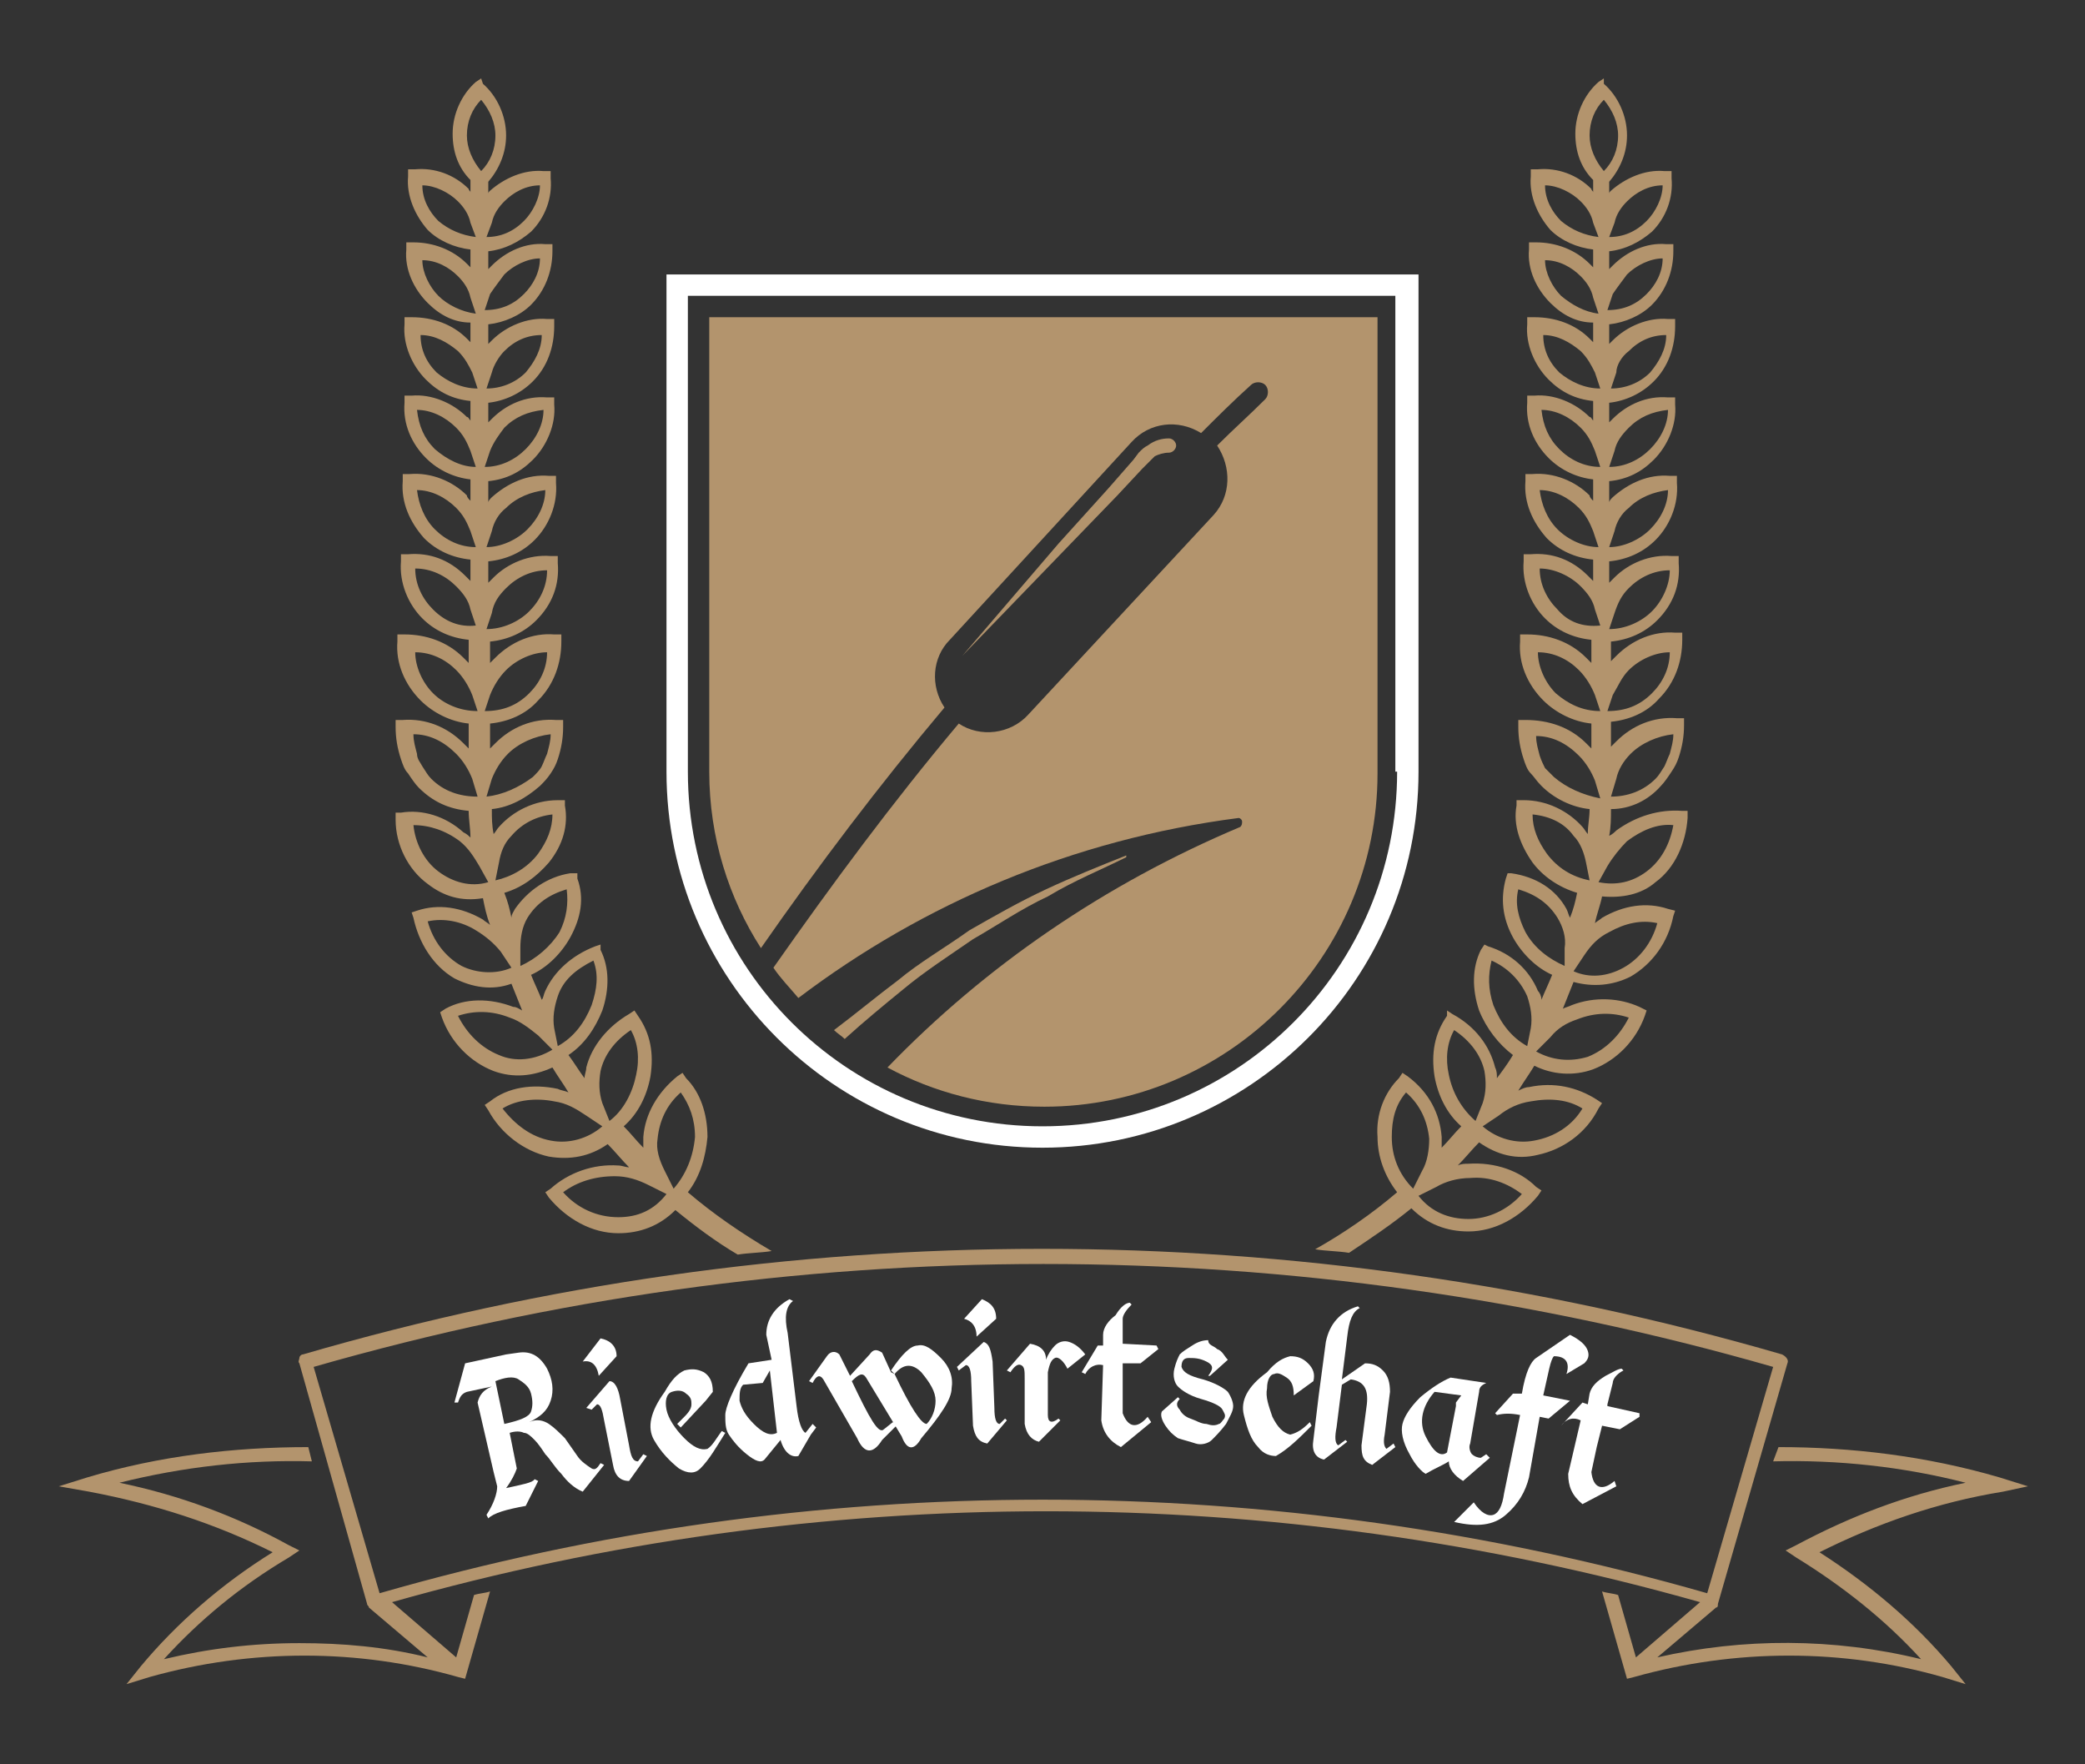 <?xml version="1.0" encoding="utf-8"?>
<!-- Generator: Adobe Illustrator 24.0.1, SVG Export Plug-In . SVG Version: 6.00 Build 0)  -->
<svg version="1.1" id="Layer_1" xmlns="http://www.w3.org/2000/svg" xmlns:xlink="http://www.w3.org/1999/xlink" x="0px" y="0px"
	 viewBox="0 0 117 99" style="enable-background:new 0 0 117 99;" xml:space="preserve">
<rect x="0" y="0" width="117" height="99" fill="#333333" stroke="none"/>
<style type="text/css">
	.st0{fill:#FFFFFF;}
	.st1{fill:#B3946D;}
</style>
<g>
	<g id="Wappen_2_">
		<path class="st0" d="M78.4,15.4H38.6h-1.2v1.2v26.7c0,11.6,9.4,21.1,21.1,21.1c11.6,0,21.1-9.4,21.1-21.1V16.6v-1.2H78.4z
			 M78.4,43.3c0,11-8.9,19.9-19.9,19.9s-19.9-8.9-19.9-19.9V16.6h39.7V43.3z"/>
		<path class="st1" d="M39.8,17.8v25.5c0,3.7,1.1,7.1,2.9,9.9c3.2-4.6,6.6-9.1,10.3-13.5c-0.8-1.2-0.7-2.8,0.3-3.8l10.2-11.1
			c1-1.1,2.6-1.3,3.9-0.5c0.9-0.9,1.8-1.8,2.8-2.7c0.2-0.2,0.6-0.2,0.8,0c0.2,0.2,0.2,0.6,0,0.8c-0.9,0.9-1.8,1.7-2.7,2.6
			c0.8,1.2,0.8,2.8-0.2,3.9L57.7,40.1c-1,1.1-2.7,1.3-3.9,0.5c-3.7,4.4-7.1,9-10.4,13.7c0.4,0.6,0.9,1.1,1.4,1.7
			c7-5.3,15.4-8.9,24.7-10.1c0.1,0,0.2,0.1,0.2,0.2c0,0.1,0,0.2-0.1,0.3c-7.6,3.2-14.3,7.8-19.8,13.5c2.6,1.4,5.6,2.2,8.8,2.2
			c10.3,0,18.7-8.4,18.7-18.7V17.8H39.8z"/>
		<path class="st1" d="M63.2,48.1L63.2,48.1C63.3,48.1,63.3,48.1,63.2,48.1c0-0.1,0-0.1,0-0.1c-1.5,0.6-3,1.2-4.5,1.9
			c-1.5,0.7-2.9,1.5-4.3,2.3C53,53.2,51.6,54,50.4,55c-1.2,0.9-2.4,1.9-3.6,2.8c0.2,0.2,0.4,0.3,0.6,0.5c1.1-1,2.2-1.9,3.3-2.8
			c1.2-1,2.6-1.9,3.9-2.8c1.4-0.8,2.7-1.7,4.2-2.4C60.3,49.4,61.8,48.8,63.2,48.1z"/>
		<path class="st1" d="M54,36.8C54.1,36.8,54.1,36.8,54,36.8l5.8-6l2.9-3l1.4-1.5l0.4-0.4c0.1-0.1,0.2-0.2,0.3-0.3
			c0.2-0.1,0.5-0.2,0.8-0.2c0,0,0,0,0,0c0.2,0,0.4-0.2,0.4-0.4c0-0.2-0.2-0.4-0.4-0.4c-0.4,0-0.8,0.1-1.2,0.4
			c-0.2,0.1-0.3,0.2-0.5,0.4l-0.3,0.4l-1.4,1.6l-2.8,3.1L54,36.8C54,36.7,54,36.7,54,36.8z"/>
	</g>
	<g id="Krone_2_">
		<path class="st1" d="M90.7,46.6c-0.1,0.1-0.2,0.2-0.4,0.3c0.1-0.5,0.1-1,0.1-1.5c1.1,0,2.1-0.5,2.8-1.3c0.2-0.2,0.4-0.5,0.6-0.8
			c0.2-0.3,0.3-0.5,0.4-0.8c0.2-0.6,0.3-1.2,0.3-1.8l0-0.4l-0.4,0c-1.3-0.1-2.5,0.4-3.4,1.3c-0.1,0.1-0.2,0.2-0.3,0.3l0-1.4
			c1-0.1,2-0.5,2.7-1.3c0.9-0.9,1.3-2.1,1.3-3.3l0-0.4l-0.4,0c-1.2-0.1-2.4,0.4-3.3,1.3c-0.1,0.1-0.2,0.2-0.3,0.3V36
			c1-0.1,1.9-0.5,2.6-1.2c0.9-0.9,1.3-2,1.2-3.2l0-0.4l-0.4,0c-1.2-0.1-2.4,0.4-3.2,1.2c-0.1,0.1-0.2,0.2-0.3,0.3v-1.2
			c1-0.1,1.9-0.5,2.6-1.2c0.8-0.8,1.3-2,1.2-3.2l0-0.4l-0.4,0c-1.2-0.1-2.3,0.4-3.2,1.2c-0.1,0.1-0.2,0.2-0.2,0.3V27
			c1-0.1,1.8-0.5,2.5-1.2c0.8-0.8,1.3-2,1.2-3.1l0-0.4l-0.4,0c-1.2-0.1-2.3,0.4-3.1,1.2c-0.1,0.1-0.1,0.1-0.2,0.2v-1.1
			c0.9-0.1,1.8-0.5,2.5-1.2c0.8-0.8,1.2-1.9,1.2-3.1l0-0.4l-0.4,0c-1.1-0.1-2.3,0.4-3.1,1.2c-0.1,0.1-0.1,0.1-0.2,0.2v-1.1
			c0.9-0.1,1.8-0.5,2.4-1.1c0.8-0.8,1.2-1.9,1.2-3l0-0.4l-0.4,0c-1.1-0.1-2.2,0.4-3,1.2c-0.1,0.1-0.1,0.1-0.2,0.2v-1
			c0.9-0.1,1.7-0.5,2.4-1.1c0.8-0.8,1.2-1.9,1.1-3l0-0.4l-0.4,0c-1.1-0.1-2.2,0.4-3,1.1c-0.1,0.1-0.1,0.1-0.1,0.2v-0.7c0,0,0,0,0,0
			c0.6-0.7,1-1.6,1-2.6c0-1.1-0.5-2.2-1.3-2.9L90,4.4l-0.3,0.2c-0.8,0.7-1.3,1.8-1.3,2.9c0,1,0.3,1.9,1,2.6c0,0,0,0,0,0v0.7
			c0-0.1-0.1-0.1-0.1-0.2c-0.8-0.8-1.9-1.2-3-1.1l-0.4,0l0,0.4c-0.1,1.1,0.4,2.2,1.1,3c0.6,0.6,1.5,1,2.4,1.1v1
			c-0.1-0.1-0.1-0.1-0.2-0.2c-0.8-0.8-1.9-1.2-3-1.2l-0.4,0l0,0.4c-0.1,1.1,0.4,2.2,1.2,3c0.7,0.7,1.5,1.1,2.4,1.1v1.1
			c-0.1-0.1-0.1-0.1-0.2-0.2c-0.8-0.8-1.9-1.2-3.1-1.2l-0.4,0l0,0.4c-0.1,1.1,0.4,2.3,1.2,3.1c0.7,0.7,1.5,1.1,2.5,1.2v1.1
			c-0.1-0.1-0.1-0.2-0.2-0.2c-0.8-0.8-2-1.3-3.1-1.2l-0.4,0l0,0.4c-0.1,1.2,0.4,2.3,1.2,3.1c0.7,0.7,1.6,1.1,2.5,1.2v1.2
			c-0.1-0.1-0.2-0.2-0.2-0.3c-0.8-0.8-2-1.3-3.2-1.2l-0.4,0l0,0.4c-0.1,1.2,0.4,2.3,1.2,3.2c0.7,0.7,1.6,1.1,2.6,1.2v1.2
			c-0.1-0.1-0.2-0.2-0.3-0.3c-0.9-0.9-2-1.3-3.2-1.2l-0.4,0l0,0.4c-0.1,1.2,0.4,2.4,1.2,3.2c0.7,0.7,1.6,1.1,2.6,1.2v1.3
			c-0.1-0.1-0.2-0.2-0.3-0.3c-0.9-0.9-2.1-1.3-3.3-1.3l-0.4,0l0,0.4c-0.1,1.2,0.4,2.4,1.3,3.3c0.7,0.7,1.7,1.2,2.7,1.3l0,1.4
			c-0.1-0.1-0.2-0.2-0.3-0.3c-0.9-0.9-2.1-1.3-3.4-1.3l-0.4,0l0,0.4c0,0.6,0.1,1.2,0.3,1.8c0.1,0.3,0.2,0.6,0.4,0.8
			c0.2,0.2,0.3,0.4,0.6,0.7c0.7,0.7,1.7,1.2,2.7,1.3c0,0.5-0.1,0.9-0.1,1.4c-0.1-0.1-0.2-0.3-0.3-0.4c-0.8-0.9-2-1.5-3.3-1.5l-0.4,0
			l0,0.3c-0.2,1.1,0.2,2.2,0.9,3.2c0.6,0.8,1.5,1.4,2.5,1.7c-0.1,0.5-0.2,0.9-0.4,1.4c-0.1-0.2-0.1-0.3-0.2-0.5
			c-0.6-1.1-1.7-1.8-3.1-2L84.6,49l-0.1,0.3c-0.3,1.1-0.2,2.2,0.4,3.3c0.5,0.9,1.3,1.7,2.2,2.1c-0.2,0.5-0.4,0.9-0.6,1.4
			c0-0.2-0.1-0.4-0.2-0.5c-0.5-1.2-1.5-2.1-2.8-2.5L83.3,53l-0.2,0.3c-0.5,1-0.5,2.2-0.1,3.4c0.4,1,1.1,1.9,1.9,2.5
			c-0.3,0.5-0.6,0.9-0.9,1.3c0-0.2,0-0.4-0.1-0.6c-0.3-1.2-1.1-2.3-2.4-3l-0.3-0.2L81.2,57c-0.7,1-0.9,2.1-0.7,3.4
			c0.2,1.1,0.7,2.1,1.5,2.8c-0.4,0.4-0.7,0.8-1.1,1.2c0-0.2,0-0.4,0-0.6c-0.1-1.3-0.7-2.5-1.9-3.4l-0.3-0.2l-0.2,0.3
			c-0.8,0.8-1.3,2-1.2,3.3c0,1.1,0.4,2.2,1.1,3.1c-1.4,1.2-3,2.3-4.6,3.2c0.6,0.1,1.3,0.1,1.9,0.2c1.2-0.8,2.4-1.6,3.5-2.5
			c0.9,0.9,2,1.3,3.2,1.3c1.5,0,2.9-0.8,3.9-2l0.2-0.3l-0.3-0.2c-0.9-0.9-2.3-1.4-3.8-1.3c-0.2,0-0.4,0-0.6,0.1
			c0.4-0.4,0.8-0.9,1.2-1.3c1,0.7,2.1,1,3.3,0.7c1.4-0.3,2.7-1.2,3.4-2.6l0.2-0.3l-0.3-0.2c-1.1-0.7-2.4-1-3.8-0.7
			c-0.2,0-0.4,0.1-0.6,0.2c0.3-0.5,0.6-0.9,0.9-1.4c1,0.5,2.2,0.6,3.3,0.2c1.3-0.5,2.4-1.6,2.9-3l0.1-0.3L92,56.5
			c-1.1-0.5-2.5-0.6-3.8-0.1c-0.2,0.1-0.3,0.1-0.5,0.2c0.2-0.5,0.4-1,0.6-1.5c1.1,0.3,2.2,0.2,3.2-0.3c1.2-0.7,2.1-1.9,2.4-3.4
			l0.1-0.3L93.6,51c-1.2-0.4-2.5-0.2-3.7,0.5c-0.1,0.1-0.3,0.2-0.4,0.3c0.1-0.5,0.3-1,0.4-1.5c1.1,0.1,2.2-0.1,3-0.8
			c1.1-0.8,1.7-2.2,1.8-3.6l0-0.4l-0.3,0C93.1,45.4,91.8,45.8,90.7,46.6z M78.1,63.8c0-1,0.2-1.8,0.8-2.5c0.8,0.7,1.2,1.6,1.3,2.6
			c0,0.6-0.1,1.3-0.4,1.8l-0.5,1C78.5,65.9,78.1,64.9,78.1,63.8z M82.5,66.1c1.1-0.1,2.1,0.3,2.9,0.9c-0.8,0.9-1.9,1.4-3,1.4
			c-1.1,0-2.1-0.4-2.8-1.3l1-0.5C81.1,66.3,81.8,66.1,82.5,66.1z M82.8,62.9c-0.8-0.7-1.3-1.6-1.5-2.6c-0.2-0.9-0.1-1.8,0.3-2.5
			c0.9,0.6,1.5,1.4,1.7,2.3c0.1,0.6,0.1,1.2-0.1,1.8L82.8,62.9z M85.9,61.8c1.1-0.2,2.1-0.1,2.9,0.4c-0.6,1-1.6,1.6-2.7,1.8
			c-1,0.2-2.1-0.1-2.9-0.8l0.9-0.6C84.6,62.2,85.2,61.9,85.9,61.8z M85.9,57.7l-0.2,1c-0.9-0.5-1.5-1.3-1.9-2.3
			c-0.3-0.9-0.3-1.7-0.1-2.5c0.9,0.4,1.6,1.1,2,2C85.9,56.5,86,57.1,85.9,57.7z M88.5,57.2c1-0.4,2-0.4,2.9-0.1
			c-0.5,1-1.3,1.8-2.3,2.2c-1,0.3-2,0.2-2.9-0.3l0.8-0.8C87.4,57.7,87.9,57.4,88.5,57.2z M87.8,54.2c-0.9-0.4-1.7-1-2.2-1.9
			c-0.4-0.8-0.6-1.6-0.4-2.4c1,0.3,1.7,0.8,2.2,1.6c0.3,0.5,0.5,1.1,0.4,1.7L87.8,54.2z M91.5,42.3c0.6-0.6,1.5-1,2.4-1.1
			c0,0.4-0.1,0.7-0.2,1.1c-0.1,0.2-0.2,0.5-0.3,0.7c-0.2,0.3-0.3,0.5-0.5,0.7c-0.7,0.7-1.6,1-2.5,1l0.3-1
			C90.8,43.2,91.1,42.7,91.5,42.3z M91.4,37.6c0.6-0.6,1.5-1,2.3-1c0,0.9-0.4,1.7-1,2.3c-0.7,0.7-1.5,1-2.5,1l0.3-0.9
			C90.8,38.5,91,38,91.4,37.6z M91.4,33c0.6-0.6,1.4-1,2.3-1c0,0.8-0.4,1.7-1,2.3c-0.6,0.6-1.5,1-2.4,1l0.3-0.9
			C90.8,33.8,91,33.4,91.4,33z M91.4,28.5c0.6-0.6,1.4-0.9,2.2-1c0,0.8-0.4,1.6-1,2.2c-0.6,0.6-1.5,1-2.3,1l0.3-0.9
			C90.7,29.3,91,28.8,91.4,28.5z M91.4,24c0.6-0.6,1.3-0.9,2.2-1c0,0.8-0.4,1.6-1,2.2c-0.6,0.6-1.4,1-2.3,1l0.3-0.9
			C90.7,24.8,91,24.4,91.4,24z M91.4,19.7c0.6-0.6,1.3-0.9,2.1-0.9c0,0.8-0.4,1.5-0.9,2.1c-0.6,0.6-1.4,0.9-2.2,0.9l0.3-0.9
			C90.7,20.5,91,20,91.4,19.7z M91.3,15.4c0.5-0.5,1.3-0.9,2-0.9c0,0.8-0.4,1.5-0.9,2c-0.6,0.6-1.3,0.9-2.2,0.9l0.3-0.9
			C90.7,16.2,91,15.8,91.3,15.4z M91.3,11.3c0.5-0.5,1.2-0.9,2-0.9c0,0.7-0.4,1.5-0.9,2c-0.6,0.6-1.3,0.9-2.1,0.9l0.3-0.8
			C90.7,12,91,11.6,91.3,11.3z M89.2,7.6c0-0.8,0.3-1.5,0.8-2c0.5,0.6,0.8,1.3,0.8,2c0,0.8-0.3,1.5-0.8,2C89.5,9,89.2,8.3,89.2,7.6z
			 M87.6,12.4c-0.5-0.5-0.9-1.2-0.9-2c0.7,0,1.5,0.4,2,0.9c0.3,0.3,0.6,0.7,0.7,1.2l0.3,0.8C88.9,13.2,88.2,12.9,87.6,12.4z
			 M87.6,16.6c-0.5-0.5-0.9-1.3-0.9-2c0.8,0,1.5,0.4,2,0.9c0.3,0.3,0.6,0.7,0.7,1.2l0.3,0.9C88.9,17.5,88.2,17.1,87.6,16.6z
			 M87.5,20.9c-0.6-0.6-0.9-1.3-0.9-2.1c0.8,0,1.5,0.4,2.1,0.9c0.4,0.4,0.6,0.8,0.8,1.2l0.3,0.9C88.9,21.8,88.1,21.4,87.5,20.9z
			 M87.5,25.2c-0.6-0.6-0.9-1.3-1-2.2c0.8,0,1.6,0.4,2.2,1c0.4,0.4,0.6,0.8,0.8,1.3l0.3,0.9C88.9,26.2,88.1,25.8,87.5,25.2z
			 M87.4,29.7c-0.6-0.6-0.9-1.4-1-2.2c0.8,0,1.6,0.4,2.2,1c0.4,0.4,0.6,0.8,0.8,1.3l0.3,0.9C88.9,30.7,88,30.3,87.4,29.7z
			 M87.4,34.2c-0.6-0.6-1-1.4-1-2.3c0.8,0,1.7,0.4,2.3,1c0.4,0.4,0.7,0.8,0.8,1.3l0.3,0.9C88.8,35.2,88,34.9,87.4,34.2z M87.3,38.9
			c-0.6-0.6-1-1.5-1-2.3c0.9,0,1.7,0.4,2.3,1c0.4,0.4,0.7,0.9,0.9,1.4l0.3,0.9C88.8,39.9,88,39.5,87.3,38.9z M86.8,47.9
			c-0.5-0.7-0.8-1.4-0.8-2.2c1,0.1,1.8,0.5,2.3,1.2c0.4,0.4,0.6,1,0.7,1.5l0.2,1C88.2,49.2,87.4,48.7,86.8,47.9z M90.3,52.3
			c0.9-0.5,1.8-0.7,2.7-0.5c-0.3,1.1-1,2-1.9,2.5c-0.9,0.5-1.9,0.6-2.8,0.2l0.6-0.9C89.3,53,89.7,52.6,90.3,52.3z M87.2,43.6
			c-0.2-0.2-0.4-0.4-0.5-0.5c-0.1-0.2-0.2-0.4-0.3-0.7c-0.1-0.4-0.2-0.7-0.2-1.1c0.9,0,1.7,0.4,2.4,1.1c0.4,0.4,0.7,0.9,0.9,1.4
			l0.3,1C88.8,44.6,87.9,44.2,87.2,43.6z M92.4,48.9c-0.8,0.6-1.7,0.8-2.7,0.6l0.5-0.9c0.3-0.5,0.7-1,1.1-1.4c0.8-0.6,1.7-1,2.6-0.9
			C93.7,47.4,93.2,48.3,92.4,48.9z"/>
		<path class="st1" d="M38.6,66.9c0.7-0.9,1-2,1.1-3.1c0-1.3-0.4-2.5-1.2-3.3l-0.2-0.3l-0.3,0.2c-1.1,0.9-1.8,2.1-1.9,3.4
			c0,0.2,0,0.4,0,0.6c-0.4-0.4-0.7-0.8-1.1-1.2c0.8-0.7,1.3-1.7,1.5-2.8c0.2-1.3,0-2.4-0.7-3.4l-0.2-0.3l-0.3,0.2
			c-1.2,0.7-2.1,1.8-2.4,3c0,0.2-0.1,0.4-0.1,0.6c-0.3-0.4-0.6-0.9-0.9-1.3c0.9-0.6,1.5-1.5,1.9-2.5c0.4-1.2,0.4-2.4-0.1-3.4
			L33.7,53l-0.3,0.1c-1.3,0.5-2.3,1.4-2.8,2.5c-0.1,0.2-0.1,0.4-0.2,0.5c-0.2-0.5-0.4-0.9-0.6-1.4c0.9-0.4,1.7-1.2,2.2-2.1
			c0.6-1.1,0.8-2.2,0.4-3.3L32.4,49L32,49c-1.3,0.2-2.4,1-3.1,2c-0.1,0.2-0.2,0.3-0.2,0.5c-0.1-0.5-0.2-0.9-0.4-1.4
			c1-0.3,1.8-0.9,2.5-1.7c0.8-1,1.1-2.1,0.9-3.2l0-0.3l-0.4,0c-1.3,0-2.5,0.6-3.3,1.5c-0.1,0.1-0.2,0.3-0.3,0.4
			c-0.1-0.5-0.1-0.9-0.1-1.4c1-0.1,1.9-0.6,2.7-1.3c0.2-0.2,0.4-0.4,0.6-0.7c0.2-0.3,0.3-0.5,0.4-0.8c0.2-0.6,0.3-1.2,0.3-1.8l0-0.4
			l-0.4,0c-1.3-0.1-2.5,0.4-3.4,1.3c-0.1,0.1-0.2,0.2-0.3,0.3l0-1.4c1-0.1,2-0.5,2.7-1.3c0.9-0.9,1.3-2.1,1.3-3.3l0-0.4l-0.4,0
			c-1.2-0.1-2.4,0.4-3.3,1.3c-0.1,0.1-0.2,0.2-0.3,0.3V36c1-0.1,1.9-0.5,2.6-1.2c0.9-0.9,1.3-2,1.2-3.2l0-0.4l-0.4,0
			c-1.2-0.1-2.4,0.4-3.2,1.2c-0.1,0.1-0.2,0.2-0.3,0.3v-1.2c1-0.1,1.9-0.5,2.6-1.2c0.8-0.8,1.3-2,1.2-3.2l0-0.4l-0.4,0
			c-1.2-0.1-2.3,0.4-3.2,1.2c-0.1,0.1-0.2,0.2-0.2,0.3V27c1-0.1,1.8-0.5,2.5-1.2c0.8-0.8,1.3-2,1.2-3.1l0-0.4l-0.4,0
			c-1.2-0.1-2.3,0.4-3.1,1.2c-0.1,0.1-0.1,0.1-0.2,0.2v-1.1c0.9-0.1,1.8-0.5,2.5-1.2c0.8-0.8,1.2-1.9,1.2-3.1l0-0.4l-0.4,0
			c-1.1-0.1-2.3,0.4-3.1,1.2c-0.1,0.1-0.1,0.1-0.2,0.2v-1.1c0.9-0.1,1.8-0.5,2.4-1.1c0.8-0.8,1.2-1.9,1.2-3l0-0.4l-0.4,0
			c-1.1-0.1-2.2,0.4-3,1.2c-0.1,0.1-0.1,0.1-0.2,0.2v-1c0.9-0.1,1.7-0.5,2.4-1.1c0.8-0.8,1.2-1.9,1.1-3l0-0.4l-0.4,0
			c-1.1-0.1-2.2,0.4-3,1.1c-0.1,0.1-0.1,0.1-0.1,0.2v-0.7c0,0,0,0,0,0c0.6-0.7,1-1.6,1-2.6c0-1.1-0.5-2.2-1.3-2.9L27,4.4l-0.3,0.2
			c-0.8,0.7-1.3,1.8-1.3,2.9c0,1,0.3,1.9,1,2.6c0,0,0,0,0,0v0.7c0-0.1-0.1-0.1-0.1-0.2c-0.8-0.8-1.9-1.2-3-1.1l-0.4,0l0,0.4
			c-0.1,1.1,0.4,2.2,1.1,3c0.6,0.6,1.5,1,2.4,1.1v1c-0.1-0.1-0.1-0.1-0.2-0.2c-0.8-0.8-1.9-1.2-3-1.2l-0.4,0l0,0.4
			c-0.1,1.1,0.4,2.2,1.2,3c0.7,0.7,1.5,1.1,2.4,1.1v1.1c-0.1-0.1-0.1-0.1-0.2-0.2c-0.8-0.8-1.9-1.2-3.1-1.2l-0.4,0l0,0.4
			c-0.1,1.1,0.4,2.3,1.2,3.1c0.7,0.7,1.5,1.1,2.5,1.2v1.1c-0.1-0.1-0.1-0.2-0.2-0.2c-0.8-0.8-2-1.3-3.1-1.2l-0.4,0l0,0.4
			c-0.1,1.2,0.4,2.3,1.2,3.1c0.7,0.7,1.6,1.1,2.5,1.2v1.2c-0.1-0.1-0.2-0.2-0.2-0.3c-0.8-0.8-2-1.3-3.2-1.2l-0.4,0l0,0.4
			c-0.1,1.2,0.4,2.3,1.2,3.2c0.7,0.7,1.6,1.1,2.6,1.2v1.2c-0.1-0.1-0.2-0.2-0.3-0.3c-0.9-0.9-2-1.3-3.2-1.2l-0.4,0l0,0.4
			c-0.1,1.2,0.4,2.4,1.2,3.2c0.7,0.7,1.6,1.1,2.6,1.2v1.3c-0.1-0.1-0.2-0.2-0.3-0.3c-0.9-0.9-2.1-1.3-3.3-1.3l-0.4,0l0,0.4
			c-0.1,1.2,0.4,2.4,1.3,3.3c0.7,0.7,1.7,1.2,2.7,1.3l0,1.4c-0.1-0.1-0.2-0.2-0.3-0.3c-0.9-0.9-2.1-1.4-3.4-1.3l-0.4,0l0,0.4
			c0,0.6,0.1,1.2,0.3,1.8c0.1,0.3,0.2,0.6,0.4,0.8c0.2,0.3,0.4,0.6,0.6,0.8c0.8,0.8,1.7,1.2,2.8,1.3c0,0.5,0.1,1,0.1,1.5
			c-0.1-0.1-0.2-0.2-0.4-0.3c-1-0.9-2.3-1.3-3.5-1.1l-0.3,0l0,0.4c0,1.4,0.7,2.8,1.8,3.6c0.9,0.7,1.9,1,3.1,0.8
			c0.1,0.5,0.2,1,0.4,1.5c-0.1-0.1-0.3-0.2-0.4-0.3c-1.2-0.7-2.5-0.9-3.7-0.5l-0.3,0.1l0.1,0.3c0.3,1.4,1.1,2.7,2.3,3.4
			c1,0.5,2.1,0.7,3.2,0.3c0.2,0.5,0.4,1,0.6,1.5c-0.2-0.1-0.3-0.2-0.5-0.2c-1.3-0.5-2.7-0.5-3.8,0.1l-0.3,0.2l0.1,0.3
			c0.5,1.4,1.6,2.5,2.9,3c1.1,0.4,2.2,0.3,3.3-0.2c0.3,0.5,0.6,0.9,0.9,1.4c-0.2-0.1-0.4-0.1-0.6-0.2c-1.4-0.3-2.8-0.1-3.8,0.7
			l-0.3,0.2l0.2,0.3c0.7,1.3,2,2.3,3.4,2.6c1.2,0.2,2.3,0,3.3-0.7c0.4,0.4,0.8,0.9,1.2,1.3c-0.2,0-0.4-0.1-0.6-0.1
			c-1.4-0.1-2.8,0.4-3.8,1.3l-0.3,0.2l0.2,0.3c1,1.2,2.4,2,3.9,2c1.2,0,2.3-0.4,3.2-1.3c1.1,0.9,2.3,1.8,3.5,2.5
			c0.6-0.1,1.3-0.1,1.9-0.2C41.6,69.2,40,68.1,38.6,66.9z M28,48.4c0.1-0.6,0.3-1.1,0.7-1.5c0.6-0.7,1.4-1.1,2.3-1.2
			c0,0.8-0.3,1.5-0.8,2.2c-0.6,0.8-1.5,1.3-2.4,1.5L28,48.4z M28.4,37.6c0.6-0.6,1.5-1,2.3-1c0,0.9-0.4,1.7-1,2.3
			c-0.7,0.7-1.5,1-2.5,1l0.3-0.9C27.7,38.5,28,38,28.4,37.6z M28.4,33c0.6-0.6,1.4-1,2.3-1c0,0.9-0.4,1.7-1,2.3
			c-0.6,0.6-1.5,1-2.4,1l0.3-0.9C27.7,33.8,28,33.4,28.4,33z M28.4,28.5c0.6-0.6,1.4-0.9,2.2-1c0,0.8-0.4,1.6-1,2.2
			c-0.6,0.6-1.5,1-2.3,1l0.3-0.9C27.7,29.3,28,28.8,28.4,28.5z M28.3,24c0.6-0.6,1.3-0.9,2.2-1c0,0.8-0.4,1.6-1,2.2
			c-0.6,0.6-1.4,1-2.3,1l0.3-0.9C27.7,24.8,28,24.4,28.3,24z M28.3,19.7c0.6-0.6,1.3-0.9,2.1-0.9c0,0.8-0.4,1.5-0.9,2.1
			c-0.6,0.6-1.4,0.9-2.2,0.9l0.3-0.9C27.7,20.5,28,20,28.3,19.7z M28.3,15.4c0.5-0.5,1.3-0.9,2-0.9c0,0.8-0.4,1.5-0.9,2
			c-0.6,0.6-1.3,0.9-2.2,0.9l0.3-0.9C27.7,16.2,28,15.8,28.3,15.4z M28.3,11.3c0.5-0.5,1.2-0.9,2-0.9c0,0.7-0.4,1.5-0.9,2
			c-0.6,0.6-1.3,0.9-2.1,0.9l0.3-0.8C27.7,12,28,11.6,28.3,11.3z M26.2,7.6c0-0.8,0.3-1.5,0.8-2c0.5,0.6,0.8,1.3,0.8,2
			c0,0.8-0.3,1.5-0.8,2C26.5,9,26.2,8.3,26.2,7.6z M24.6,12.4c-0.5-0.5-0.9-1.2-0.9-2c0.7,0,1.5,0.4,2,0.9c0.3,0.3,0.6,0.7,0.7,1.2
			l0.3,0.8C25.9,13.2,25.2,12.9,24.6,12.4z M24.6,16.6c-0.5-0.5-0.9-1.3-0.9-2c0.8,0,1.5,0.4,2,0.9c0.3,0.3,0.6,0.7,0.7,1.2l0.3,0.9
			C25.9,17.5,25.1,17.1,24.6,16.6z M24.5,20.9c-0.6-0.6-0.9-1.3-0.9-2.1c0.8,0,1.5,0.4,2.1,0.9c0.4,0.4,0.6,0.8,0.8,1.2l0.3,0.9
			C25.9,21.8,25.1,21.4,24.5,20.9z M24.4,25.2c-0.6-0.6-0.9-1.3-1-2.2c0.8,0,1.6,0.4,2.2,1c0.4,0.4,0.6,0.8,0.8,1.3l0.3,0.9
			C25.9,26.2,25.1,25.8,24.4,25.2z M24.4,29.7c-0.6-0.6-0.9-1.4-1-2.2c0.8,0,1.6,0.4,2.2,1c0.4,0.4,0.6,0.8,0.8,1.3l0.3,0.9
			C25.8,30.7,25,30.3,24.4,29.7z M24.3,34.2c-0.6-0.6-1-1.4-1-2.3c0.9,0,1.7,0.4,2.3,1c0.4,0.4,0.7,0.8,0.8,1.3l0.3,0.9
			C25.8,35.2,25,34.9,24.3,34.2z M24.3,38.9c-0.6-0.6-1-1.5-1-2.3c0.9,0,1.7,0.4,2.3,1c0.4,0.4,0.7,0.9,0.9,1.4l0.3,0.9
			C25.8,39.9,24.9,39.5,24.3,38.9z M24.2,43.7c-0.2-0.2-0.3-0.4-0.5-0.7c-0.1-0.2-0.3-0.4-0.3-0.7c-0.1-0.4-0.2-0.7-0.2-1.1
			c0.9,0,1.7,0.4,2.4,1.1c0.4,0.4,0.7,0.9,0.9,1.4l0.3,1C25.8,44.7,24.9,44.4,24.2,43.7z M24.6,48.9c-0.8-0.6-1.3-1.6-1.4-2.6
			c0.9,0,1.8,0.3,2.6,0.9c0.5,0.4,0.8,0.9,1.1,1.4l0.5,0.9C26.4,49.8,25.4,49.5,24.6,48.9z M27.3,44.7l0.3-1c0.2-0.5,0.5-1,0.9-1.4
			c0.6-0.6,1.5-1,2.4-1.1c0,0.4-0.1,0.7-0.2,1.1c-0.1,0.2-0.2,0.5-0.3,0.7c-0.1,0.2-0.3,0.4-0.5,0.6C29.1,44.2,28.2,44.6,27.3,44.7z
			 M25.9,54.2c-0.9-0.5-1.6-1.4-1.9-2.5c0.9-0.2,1.9,0,2.7,0.5c0.5,0.3,1,0.7,1.4,1.2l0.6,0.9C27.8,54.7,26.7,54.6,25.9,54.2z
			 M29.2,54.2l0-1c0-0.6,0.1-1.2,0.4-1.7c0.5-0.8,1.2-1.3,2.2-1.6c0.1,0.8,0,1.6-0.4,2.4C30.9,53.1,30.1,53.8,29.2,54.2z M28,59.2
			c-1-0.4-1.8-1.2-2.3-2.2c0.9-0.3,1.9-0.3,2.9,0.1c0.6,0.2,1.1,0.6,1.6,1l0.8,0.8C30,59.5,28.9,59.6,28,59.2z M31.3,58.7l-0.2-1
			c-0.1-0.6,0-1.2,0.2-1.8c0.3-0.9,1-1.5,2-2c0.3,0.8,0.2,1.6-0.1,2.5C32.8,57.4,32.2,58.2,31.3,58.7z M30.9,64
			c-1.1-0.2-2-0.9-2.7-1.8c0.8-0.5,1.9-0.6,2.9-0.4c0.7,0.1,1.2,0.4,1.8,0.8l0.9,0.6C33,63.9,31.9,64.2,30.9,64z M34.2,62.9l-0.4-1
			c-0.2-0.6-0.2-1.2-0.1-1.8c0.2-0.9,0.8-1.7,1.7-2.3c0.4,0.7,0.5,1.6,0.3,2.5C35.5,61.3,35,62.3,34.2,62.9z M34.7,68.3
			C34.7,68.3,34.7,68.3,34.7,68.3c-1.2,0-2.3-0.5-3.1-1.4c0.8-0.6,1.8-0.9,2.9-0.9c0.7,0,1.3,0.2,1.9,0.5l1,0.5
			C36.7,67.9,35.8,68.3,34.7,68.3z M37.8,66.7l-0.5-1c-0.3-0.6-0.5-1.2-0.4-1.8c0.1-1,0.5-1.9,1.3-2.6c0.5,0.7,0.8,1.5,0.8,2.5
			C38.9,64.9,38.5,65.9,37.8,66.7z"/>
	</g>
	<path class="st1" d="M113.8,83.4l-1.6-0.5c-4.1-1.2-8.3-1.7-12.4-1.7L99.5,82c3.6-0.1,7.3,0.3,10.8,1.2c-3.4,0.7-6.5,1.9-9.5,3.5
		l-0.6,0.3l0.6,0.4c2.6,1.6,5,3.5,7,5.7c-4.9-1.2-10-1.2-14.8-0.1l3.3-2.8l0,0c0.1,0,0.1-0.1,0.1-0.2l3.9-13.5
		c0.1-0.2-0.1-0.4-0.3-0.5c-27.2-7.9-55.9-7.9-83,0c-0.1,0-0.2,0.1-0.2,0.2c0,0.1-0.1,0.2,0,0.3L20.6,90c0,0.1,0.1,0.1,0.1,0.2l0,0
		L24,93c-2.4-0.6-4.8-0.8-7.2-0.8c-2.6,0-5.1,0.3-7.6,0.9c2-2.2,4.3-4.1,7-5.7l0.6-0.4l-0.6-0.3c-2.9-1.6-6.1-2.8-9.5-3.5
		c3.6-0.9,7.2-1.3,10.8-1.2l-0.2-0.8c-4.2,0-8.4,0.5-12.4,1.7l-1.6,0.5l1.7,0.3c3.7,0.7,7.1,1.8,10.3,3.4c-2.9,1.8-5.4,4-7.4,6.4
		l-0.8,1l1.3-0.4c5.7-1.6,11.7-1.6,17.3,0l0.4,0.1l1.4-4.9c-0.3,0.1-0.6,0.1-0.9,0.2l-1,3.5l-3.6-3.1c24-6.8,49.4-6.8,73.4,0
		l-3.6,3.1l-1-3.5c-0.3-0.1-0.6-0.1-0.9-0.2l1.4,4.9l0.4-0.1c5.7-1.6,11.7-1.6,17.3,0l1.3,0.4l-0.8-1c-2.1-2.5-4.6-4.6-7.4-6.4
		c3.2-1.6,6.6-2.8,10.3-3.4L113.8,83.4z M21.3,89.4l-3.7-12.7c26.8-7.7,55.1-7.7,81.9,0l-3.7,12.7C71.4,82.4,45.6,82.4,21.3,89.4z"
		/>
	<g>
		<path class="st0" d="M26.1,76.5l2.3-0.5l0.7-0.1c0.7-0.1,1.2,0.2,1.6,0.9c0.3,0.6,0.4,1.2,0.2,1.8s-0.6,0.9-1.2,1.2
			c0.4-0.2,0.8-0.1,1.1,0.1s0.6,0.5,0.9,0.8c0.2,0.3,0.5,0.7,0.7,1c0.2,0.3,0.5,0.5,0.8,0.7c0.2,0.1,0.3,0,0.5-0.3l0.2,0.1l-1.2,1.5
			c-0.5-0.2-0.9-0.6-1.2-1c-0.4-0.4-0.6-0.8-0.9-1.1c-0.2-0.3-0.4-0.6-0.6-0.8c-0.2-0.2-0.4-0.4-0.6-0.4c-0.2-0.1-0.5-0.1-0.8,0
			l0.4,2c-0.1,0.3-0.3,0.7-0.6,1.1c0.9-0.2,1.5-0.3,1.6-0.5l0.2,0.1l-0.7,1.4c-1.1,0.2-1.8,0.4-2.1,0.7l-0.1-0.2
			c0.4-0.6,0.6-1.2,0.6-1.6l-0.2-0.8l-0.9-3.9c0.1-0.4,0.3-0.7,0.8-0.9l-1.4,0.3c-0.3,0.1-0.4,0.3-0.5,0.6l-0.2,0L26.1,76.5z
			 M27.8,77.5l0.5,2.4c0.9-0.2,1.4-0.4,1.5-0.7c0.1-0.3,0.1-0.6,0-1c-0.1-0.4-0.4-0.6-0.7-0.8S28.3,77.3,27.8,77.5z"/>
		<path class="st0" d="M33.7,75.1c0.5,0.1,0.9,0.4,0.9,1l-1,1.1c-0.1-0.6-0.4-0.9-0.9-0.8L33.7,75.1z M34.2,77.5
			c0.3,0,0.5,0.4,0.6,1l0.5,2.6c0.1,0.6,0.2,0.9,0.5,0.9l0.3-0.4l0.2,0.1l-1,1.4c-0.5,0-0.8-0.3-0.9-0.9l-0.5-2.5
			c-0.1-0.6-0.2-0.9-0.4-0.9l-0.3,0.3L32.9,79L34.2,77.5z"/>
		<path class="st0" d="M38.4,76.9c0.4-0.1,0.7-0.1,1.1,0.1c0.3,0.2,0.5,0.5,0.5,1.1l-0.4,0.5l-1.4,1.5l-0.2-0.2l0.4-0.4
			c0.3-0.3,0.4-0.5,0.4-0.7s0-0.4-0.3-0.6c-0.2-0.2-0.5-0.2-0.8-0.1c-0.3,0.1-0.4,0.5-0.3,1s0.5,1.1,1,1.6s0.9,0.7,1.3,0.6
			c0.3-0.2,0.5-0.6,0.8-1l0.2,0.1c-0.5,0.8-0.9,1.5-1.4,2c-0.3,0.3-0.7,0.3-1.2,0c-0.5-0.4-1-0.9-1.4-1.6c-0.4-0.7-0.2-1.6,0.6-2.7
			C37.7,77.4,38,77.1,38.4,76.9z"/>
		<path class="st0" d="M44.3,72.9l0.2,0.1c-0.4,0.3-0.5,0.9-0.3,1.8l0.5,4.1c0.1,0.9,0.3,1.4,0.5,1.5l0.4-0.5l0.2,0.2l-0.3,0.4
			l-0.7,1.2c-0.4,0.1-0.8-0.2-1-0.9l-0.9,1.1c-0.2,0.2-0.5,0.1-1-0.3c-0.5-0.4-0.8-0.8-1-1.1s-0.2-0.7-0.2-1.1
			c0-0.4,0.4-1.4,1.3-2.9l1.3-0.2L43,74.9C43,74.1,43.4,73.4,44.3,72.9z M42.8,77.6l-1.1,0.1c-0.2,0.2-0.2,0.5-0.2,0.9
			c0.1,0.4,0.3,0.8,0.8,1.3c0.5,0.5,0.9,0.7,1.3,0.5l-0.4-3.5L42.8,77.6z"/>
		<path class="st0" d="M50.2,77.1L50,76.9c0.6-0.9,1.1-1.4,1.5-1.4c0.4-0.1,0.8,0.2,1.3,0.7c0.5,0.5,0.7,1.1,0.6,1.7
			c0,0.6-0.6,1.5-1.7,2.8c-0.4,0.7-0.8,0.7-1.1-0.1l-2-3.3c-0.2-0.3-0.4-0.2-0.8,0.2c1,2.1,1.5,3,1.8,2.7l0.5-0.4l0.2,0.2l-0.8,0.8
			c-0.5,0.8-1,0.8-1.4-0.1l-1.9-3.3c-0.2-0.3-0.4-0.2-0.6,0.2l-0.2-0.1l1-1.4c0.2-0.3,0.5-0.3,0.7-0.1l0.6,1.2l1.1-1.2
			c0.2-0.3,0.4-0.3,0.7-0.1L50,77L50.2,77.1c0.9,1.9,1.5,2.8,1.8,2.8c0.3-0.3,0.5-0.8,0.5-1.3c0-0.5-0.3-1-0.8-1.6
			C51.2,76.5,50.7,76.5,50.2,77.1z"/>
		<path class="st0" d="M55.2,75.3c0.3,0.1,0.4,0.4,0.5,1.1l0.1,2.6c0,0.6,0.1,0.9,0.3,0.9l0.3-0.3l0.1,0.1L55.4,81
			c-0.5-0.1-0.7-0.4-0.8-1l-0.1-2.5c0-0.6-0.1-0.9-0.3-0.9l-0.4,0.3l-0.1-0.2L55.2,75.3z M55.1,72.9c0.5,0.2,0.8,0.5,0.8,1.1l-1.1,1
			c0-0.6-0.3-0.9-0.7-1L55.1,72.9z"/>
		<path class="st0" d="M57.8,75.4c0.6,0.1,0.9,0.4,0.9,0.9c0.1-0.3,0.3-0.6,0.5-0.8s0.5-0.3,0.8-0.2c0.3,0.1,0.6,0.3,0.9,0.7l-1,0.8
			c-0.2-0.4-0.5-0.7-0.7-0.6s-0.3,0.3-0.4,0.8l0,2.4c0,0.4,0.2,0.5,0.6,0.2l0.1,0.1l-1.2,1.2c-0.4-0.1-0.7-0.4-0.8-1l0-2.5
			c0-0.5,0-0.7-0.2-0.8c-0.2-0.1-0.4,0.1-0.6,0.4l-0.2-0.1L57.8,75.4z"/>
		<path class="st0" d="M63.4,73.1l0.1,0.1C63.2,73.5,63,73.8,63,74l0,1.3l0,0.1l1.9,0.1l0.1,0.2L64,76.5l-1,0l0,1.3l0,1.5
			c0.3,0.8,0.8,0.9,1.4,0.2l0.2,0.3l-1.7,1.4c-0.6-0.3-1-0.8-1.1-1.5l0.1-3.1c-0.4-0.1-0.8,0.1-1,0.5l-0.2-0.1l0.9-1.5l0.3,0l0-0.6
			c0-0.4,0.3-0.8,0.7-1.1C62.9,73.3,63.2,73.1,63.4,73.1z"/>
		<path class="st0" d="M68.3,75.7c0.3,0.1,0.4,0.4,0.6,0.6l-1,0.9l-0.1,0c0.3-0.4,0.3-0.6-0.1-0.8s-0.7-0.2-1-0.2s-0.4,0.2-0.4,0.5
			c0.1,0.3,0.4,0.5,1.2,0.7c0.7,0.2,1.2,0.5,1.4,0.7c0.2,0.3,0.3,0.6,0.3,0.8c0,0.3-0.2,0.6-0.4,1c-0.3,0.4-0.6,0.7-0.8,0.9
			s-0.6,0.3-0.9,0.2s-0.7-0.2-1-0.3c-0.3-0.2-0.5-0.4-0.7-0.7c-0.2-0.3-0.3-0.6-0.2-0.8l0.9-0.8l0.1,0.1c-0.2,0.2-0.2,0.4,0,0.6
			c0.1,0.2,0.3,0.4,0.6,0.5s0.6,0.3,0.9,0.3c0.3,0.1,0.5,0.1,0.7,0c0.1,0,0.2-0.2,0.3-0.3c0.1-0.2,0-0.3-0.1-0.5s-0.5-0.4-1.2-0.6
			c-0.7-0.2-1.1-0.5-1.3-0.7s-0.3-0.6-0.2-1c0.1-0.4,0.2-0.6,0.3-0.8c0.2-0.2,0.4-0.3,0.7-0.5s0.6-0.3,0.9-0.3
			C67.8,75.5,68.1,75.5,68.3,75.7z"/>
		<path class="st0" d="M72.4,76.1c0.4,0,0.7,0.1,1,0.4c0.3,0.3,0.4,0.6,0.3,1l-1.1,0.8c0-0.5-0.1-0.8-0.4-1
			c-0.3-0.2-0.5-0.3-0.7-0.2c-0.2,0-0.4,0.3-0.4,0.8c-0.1,0.5,0.1,1,0.3,1.6c0.3,0.6,0.6,0.9,1,1c0.4-0.1,0.7-0.3,1.1-0.7l0.1,0.2
			c-0.7,0.7-1.3,1.3-2,1.7c-0.3,0-0.7-0.1-1-0.5c-0.4-0.4-0.6-1-0.8-1.8c-0.2-0.8,0.2-1.6,1.3-2.4C71.6,76.4,72,76.2,72.4,76.1z"/>
		<path class="st0" d="M76.2,73.3l0.1,0.1c-0.4,0.2-0.6,0.7-0.7,1.6l-0.3,2.4l1.3-0.9c0.4,0,0.7,0.1,1,0.4s0.4,0.7,0.4,1.2l-0.3,2.4
			c-0.1,0.5,0,0.7,0.1,0.8l0.4-0.3l0.1,0.2l-1.3,1c-0.5-0.2-0.6-0.5-0.6-1.1l0.3-2.3c0.1-0.9-0.2-1.3-0.9-1.4l-0.5,0.3L75,80.1
			c-0.1,0.5-0.1,0.9,0.1,1l0.4-0.3l0.1,0.1l-1.3,1c-0.5-0.1-0.7-0.5-0.6-1.1l0.3-2.5l0.4-3C74.6,74.3,75.2,73.6,76.2,73.3z"/>
		<path class="st0" d="M81.4,77.3l2,0.3c-0.2,0.1-0.4,0.2-0.4,0.5l-0.5,2.9c-0.1,0.2,0,0.5,0.1,0.6s0.3,0.2,0.5,0.2l0.3-0.2l0.2,0.2
			l-1.5,1.3c-0.5-0.3-0.8-0.7-0.8-1.1c-0.3,0.2-0.8,0.4-1.3,0.7c-0.2-0.1-0.6-0.5-0.9-1.1c-0.4-0.7-0.5-1.3-0.4-1.7
			c0.1-0.4,0.4-0.9,1-1.5C80.3,77.9,80.9,77.5,81.4,77.3z M80.5,78.1c-0.7,0.8-0.9,1.7-0.5,2.5s0.8,1.2,1.2,0.9l0.5-2.6l0-0.2
			l0.3-0.4L80.5,78.1z"/>
		<path class="st0" d="M88.1,74.9c0.6,0.3,0.9,0.6,1,0.9c0.1,0.3,0,0.5-0.2,0.7l-1,0.6c0.2-0.6,0-1-0.7-1c-0.2,0.2-0.3,0.9-0.6,2.2
			l1.5,0.3l-1.2,1l-0.5-0.1l-0.6,3.4c-0.2,0.8-0.6,1.5-1.3,2.1s-1.6,0.7-2.9,0.4l1.1-1.1c0.4,0.6,0.8,0.8,1.1,0.7
			c0.3-0.1,0.5-0.5,0.6-1.2l0.9-4.4c-0.5-0.1-0.9-0.1-1.3,0l-0.1-0.1l1-1.1l0.5,0c0.2-1.2,0.5-1.8,0.8-2L88.1,74.9z"/>
		<path class="st0" d="M91,76.8l0.1,0.1c-0.4,0.2-0.6,0.5-0.6,0.7l-0.3,1.2l0,0.1l1.8,0.4l0,0.2l-1.1,0.7l-1-0.2l-0.3,1.2l-0.3,1.4
			c0.1,0.9,0.6,1.1,1.3,0.5l0.1,0.3l-1.9,1c-0.6-0.5-0.8-1-0.8-1.7l0.7-3c-0.4-0.2-0.8-0.1-1.1,0.3L87.6,80l1.2-1.3l0.3,0.1l0.1-0.6
			c0.1-0.4,0.4-0.7,0.9-1C90.5,77,90.8,76.8,91,76.8z"/>
	</g>
</g>
</svg>
